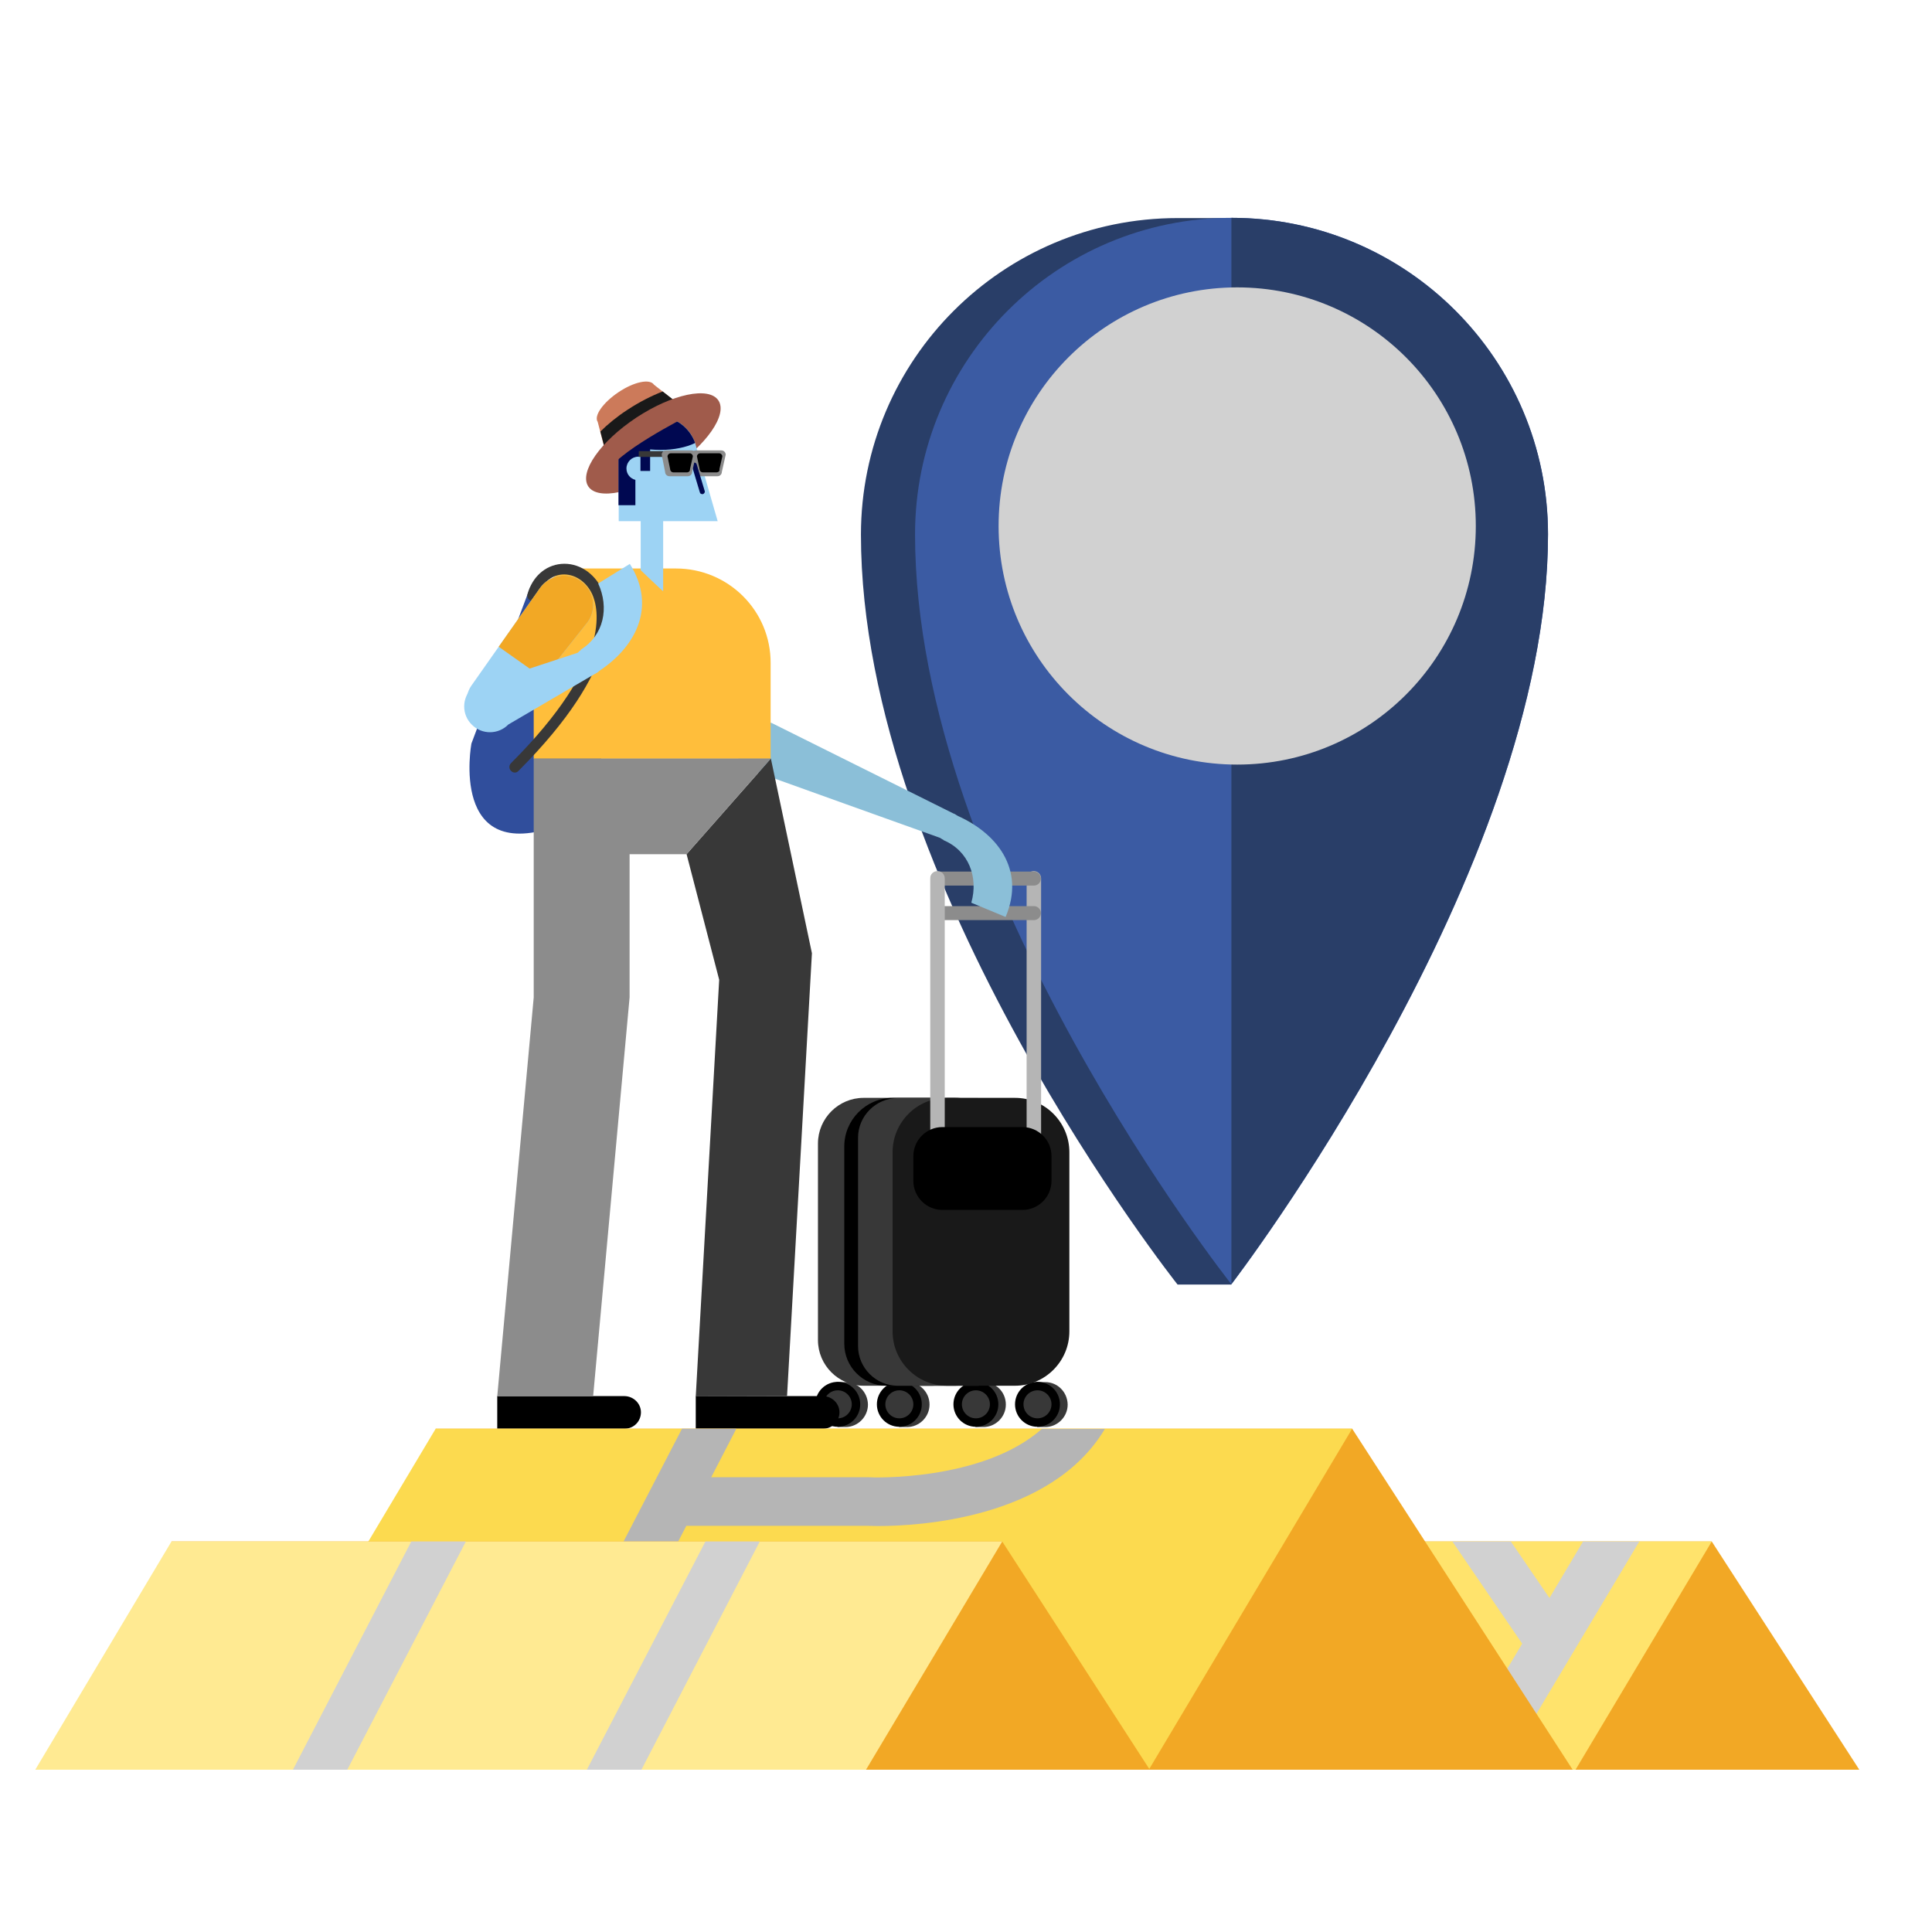 <?xml version="1.0" encoding="utf-8"?>
<!-- Generator: Adobe Illustrator 23.0.0, SVG Export Plug-In . SVG Version: 6.00 Build 0)  -->
<svg version="1.1" id="Capa_1" xmlns="http://www.w3.org/2000/svg" xmlns:xlink="http://www.w3.org/1999/xlink" x="0px" y="0px"
	 viewBox="0 0 800 800" enable-background="new 0 0 800 800" xml:space="preserve">
<g>
	<polygon fill="#F2A825" points="425.9,732.8 769.9,732.8 708.8,638.3 364.8,638.3 	"/>
	<polygon fill="#FFE36C" points="308.4,732.8 652.4,732.8 708.8,638.3 364.8,638.3 	"/>
	<g>
		<g>
			<path fill="#293E68" d="M512.3,92.6v-2.3h-24.7c-72.4,0-131.1,58.7-131.1,131.1c0,145.1,131.1,310.5,131.1,310.5h22.3v-31.6
				c37.4-55.8,108.7-175.7,108.7-278.8C618.7,157.4,572.9,104.1,512.3,92.6z"/>
			<path fill="#3B5BA3" d="M641,221.3c0,139.9-131.1,310.5-131.1,310.5S378.9,366.4,378.9,221.3c0-72.4,58.7-131.1,131.1-131.1
				S641,148.9,641,221.3z"/>
			<path fill="#293E68" d="M509.9,90.2v441.5c0,0,131.1-170.6,131.1-310.5C641,148.9,582.3,90.2,509.9,90.2z"/>
			<circle fill="#D1D1D1" cx="512.3" cy="217.8" r="98.8"/>
		</g>
		<g>
			<g>
				<path fill="#383838" d="M407.2,572.3h-3.7l-0.5,1c-3,1.5-5.1,4.7-5.1,8.3s2.1,6.8,5.1,8.3l1,1h3.2c5.1,0,9.3-4.2,9.3-9.3
					C416.5,576.4,412.4,572.3,407.2,572.3z"/>
				<circle cx="404.1" cy="581.5" r="9.3"/>
				<circle fill="#383838" cx="404.1" cy="581.5" r="5.8"/>
			</g>
			<g>
				<path fill="#383838" d="M432.8,572.3h-3.7l-0.5,1c-3,1.5-5.1,4.7-5.1,8.3s2.1,6.8,5.1,8.3l1,1h3.2c5.1,0,9.3-4.2,9.3-9.3
					C442,576.4,437.9,572.3,432.8,572.3z"/>
				<circle cx="429.6" cy="581.5" r="9.3"/>
				<circle fill="#383838" cx="429.6" cy="581.5" r="5.8"/>
			</g>
			<g>
				<path fill="#383838" d="M350.1,572.3h-3.7l-0.5,1c-3,1.5-5.1,4.7-5.1,8.3s2.1,6.8,5.1,8.3l1,1h3.2c5.1,0,9.3-4.2,9.3-9.3
					C359.3,576.4,355.2,572.3,350.1,572.3z"/>
				<circle cx="346.9" cy="581.5" r="9.3"/>
				<circle fill="#383838" cx="346.9" cy="581.5" r="5.8"/>
			</g>
			<g>
				<path fill="#383838" d="M375.6,572.3h-3.7l-0.5,1c-3,1.5-5.1,4.7-5.1,8.3s2.1,6.8,5.1,8.3l1,1h3.2c5.1,0,9.3-4.2,9.3-9.3
					C384.9,576.4,380.7,572.3,375.6,572.3z"/>
				<circle cx="372.4" cy="581.5" r="9.3"/>
				<circle fill="#383838" cx="372.4" cy="581.5" r="5.8"/>
			</g>
			<path fill="#383838" d="M385.9,573.8h-28.3c-10.4,0-18.9-8.5-18.9-18.9v-81.4c0-10.4,8.5-18.9,18.9-18.9h28.3
				c10.4,0,18.9,8.5,18.9,18.9V555C404.8,565.3,396.3,573.8,385.9,573.8z"/>
			<path d="M395.5,573.8H367c-9.6,0-17.4-7.8-17.4-17.4v-81.7c0-11,9-20.1,20.1-20.1h25.8c11,0,20.1,9,20.1,20.1v79
				C415.6,564.8,406.5,573.8,395.5,573.8z"/>
			<path fill="#383838" d="M404.8,573.8h-33.1c-9,0-16.4-7.4-16.4-16.4v-86.3c0-9,7.4-16.4,16.4-16.4h33.1c9,0,16.4,7.4,16.4,16.4
				v86.3C421.2,566.4,413.8,573.8,404.8,573.8z"/>
			<path fill="#191919" d="M420.3,573.8h-28.2c-12.4,0-22.5-10.1-22.5-22.5v-74.2c0-12.4,10.1-22.5,22.5-22.5h28.2
				c12.4,0,22.5,10.1,22.5,22.5v74.2C442.8,563.7,432.7,573.8,420.3,573.8z"/>
			<path fill="#B5B5B5" d="M428.1,360.7c-1.7,0-3,1.3-3,3v124.4c0,1.7,1.3,3,3,3c1.7,0,3-1.3,3-3V363.7
				C431.1,362.1,429.8,360.7,428.1,360.7z"/>
			<path fill="#8C8C8C" d="M428.1,366.7h-39.9c-1.6,0-2.9-1.3-2.9-2.9s1.3-2.9,2.9-2.9h39.9c1.6,0,2.9,1.3,2.9,2.9
				S429.7,366.7,428.1,366.7z"/>
			<path fill="#8C8C8C" d="M428.1,381h-39.9c-1.6,0-2.9-1.3-2.9-2.9s1.3-2.9,2.9-2.9h39.9c1.6,0,2.9,1.3,2.9,2.9
				S429.7,381,428.1,381z"/>
			<path fill="#B5B5B5" d="M388.2,360.7c-1.7,0-3,1.3-3,3v124.4c0,1.7,1.3,3,3,3s3-1.3,3-3V363.7
				C391.2,362.1,389.9,360.7,388.2,360.7z"/>
			<path d="M423.4,501h-33.2c-6.6,0-12-5.4-12-12v-10.3c0-6.6,5.4-12,12-12h33.2c6.6,0,12,5.4,12,12V489
				C435.4,495.6,430,501,423.4,501z"/>
		</g>
		<g>
			<path fill="#8BBFD8" d="M305.6,304.7c2.5-5.3,8.9-7.7,14.2-5.2l75.1,37.4l0,0c0,0,0.1,0,0.1,0c2.8,1.3,4.1,4.7,2.7,7.6
				c-1.3,2.8-4.7,4.1-7.6,2.7c0,0-0.1,0-0.1-0.1l0,0.1c0,0-78.9-28.2-79.3-28.5C305.4,316.5,303.1,310.1,305.6,304.7z"/>
		</g>
		<path fill="#8BBFD8" d="M395.1,337.3c-2.9-1.1-6.1,0.2-7.3,3.1c-1.2,2.9,0.1,6.1,2.9,7.4l0,0.1c10.4,4.4,14.5,15.3,11.5,25.9
			l14.2,5.9c8.4-19.8-3.7-35.2-21.3-42.5L395.1,337.3z"/>
		<path fill="#304E9C" d="M219.6,243l-24.4,64.9c0,0-9.4,50.6,36.2,33.9S219.6,243,219.6,243z"/>
		<path fill="#FFBE3B" d="M279.9,235.4h-39.3l0,0c0,0-0.1,0-0.1,0c-10.8,0-19.5,8.7-19.5,19.5v59.3h98.1v-39.6
			C319.2,252.9,301.6,235.4,279.9,235.4z"/>
		<g>
			<path fill="#CC7A5A" d="M270.8,159.3c-1.7-2.6-8.3-1.2-14.7,3.1c-6.4,4.3-10.3,9.8-8.6,12.3l4.2,16.2l34-19.9L270.8,159.3z"/>
			<path fill="#191919" d="M259.8,169.7c-4.3,2.8-8.1,5.9-11.2,9l3.2,12.2l34-19.9l-11.4-8.9C269.8,163.9,264.8,166.4,259.8,169.7z"
				/>
			
				<ellipse transform="matrix(0.834 -0.551 0.551 0.834 -56.334 179.734)" fill="#A05B4B" cx="270.7" cy="183.5" rx="32.3" ry="12.8"/>
		</g>
		<path fill="#9DD3F4" d="M297.2,215.9l-9.4-32.6l0,0c-2.2-6.3-8.3-10.9-15.3-10.9c-9,0-16.3,7.3-16.3,16.3v27.1h9.1v20.3
			c0,0,9.3,8.9,9.3,8.7v-29H297.2z"/>
		<path fill="#000851" d="M278,190.2c-1.1,0-2,0.9-2,2c0,1.1,0.9,2,2,2s2-0.9,2-2C280,191.1,279.1,190.2,278,190.2z"/>
		<path fill="#000851" d="M287.8,183.3L287.8,183.3c-2.3-6.3-8.3-10.9-15.4-10.9c-4.8,0-9.2,2.1-12.1,5.5h0
			c-0.1,0.1-0.1,0.2-0.2,0.2c-0.2,0.2-0.3,0.4-0.5,0.6c-0.4,0.5-0.7,1-1,1.5c-0.1,0.1-0.2,0.3-0.3,0.5c-0.3,0.5-0.5,1-0.8,1.5
			c0,0.1-0.1,0.2-0.1,0.3c0,0,0,0,0,0c-0.8,1.9-1.3,4-1.3,6.2v20.5h7v-10.5c-2.1-0.5-3.7-2.4-3.7-4.7c0-2.7,2.2-4.9,4.9-4.9h0.9v5.9
			h4v-8.9c1.4,0.1,2.8,0.2,4.3,0.2c5.6,0,10.7-1.1,14.2-2.8L287.8,183.3z"/>
		<path fill="#A05B4B" d="M284.5,172.4c0,0-30.9,15.6-33.2,23.8C249,204.5,253.4,159.2,284.5,172.4z"/>
		<rect x="264.5" y="186.8" fill="#383838" width="11.9" height="2.4"/>
		<g>
			<path fill="#8C8C8C" d="M297.1,197.2h-7.6c-1,0-1.8-0.8-1.8-1.8l-1.4-7.1c0-1,0.8-1.8,1.8-1.8h10.6c1,0,1.8,0.8,1.8,1.8l-1.6,7.1
				C298.9,196.4,298.1,197.2,297.1,197.2z"/>
			<path d="M296.7,195.6H291c-0.7,0-1.3-0.6-1.3-1.3l-1.1-5.3c0-0.7,0.6-1.3,1.3-1.3h7.9c0.7,0,1.3,0.6,1.3,1.3l-1.2,5.3
				C298.1,195,297.5,195.6,296.7,195.6z"/>
		</g>
		<path fill="#000851" d="M291.8,203.3l-3.3-11c-0.2-0.6-0.7-0.9-1.3-0.7c-0.6,0.2-0.9,0.7-0.7,1.3l3.3,11c0.1,0.5,0.6,0.7,1,0.7
			c0.1,0,0.2,0,0.3,0C291.6,204.4,292,203.8,291.8,203.3z"/>
		<g>
			<path fill="#8C8C8C" d="M284.8,197.2h-7.6c-1,0-1.8-0.8-1.8-1.8l-1.4-7.1c0-1,0.8-1.8,1.8-1.8h10.6c1,0,1.8,0.8,1.8,1.8l-1.6,7.1
				C286.6,196.4,285.8,197.2,284.8,197.2z"/>
			<path d="M284.5,195.6h-5.7c-0.7,0-1.3-0.6-1.3-1.3l-1.1-5.3c0-0.7,0.6-1.3,1.3-1.3h7.9c0.7,0,1.3,0.6,1.3,1.3l-1.2,5.3
				C285.8,195,285.2,195.6,284.5,195.6z"/>
		</g>
		<path fill="#383838" d="M213.2,319.9c-0.6,0-1.1-0.2-1.6-0.7c-0.9-0.9-0.9-2.3,0-3.2c41.9-41.9,36.3-64.1,33.6-70
			c-2.5-5.3-7.4-8.5-12.5-8.1c-4.8,0.4-8.5,3.9-10,9.3c-0.3,1.2-1.6,1.9-2.7,1.6c-1.2-0.3-1.9-1.6-1.6-2.7c2-7.2,7.3-12,14-12.6
			c7-0.6,13.6,3.6,16.9,10.6c3.9,8.3,8.2,32.2-34.5,75C214.4,319.6,213.8,319.9,213.2,319.9z"/>
		<g>
			<path fill="#9DD3F4" d="M243.4,257.5c3.9-5.5,2.5-13.1-2.9-16.9c-5.5-3.9-13.1-2.5-16.9,2.9l-28.4,40.4
				c-3.4,4.8-2.2,11.5,2.6,14.9c4.8,3.4,11.5,2.2,14.9-2.6c0,0,0.1-0.1,0.1-0.1C212.7,296.1,243.2,257.9,243.4,257.5z"/>
			<path fill="#F2A825" d="M224.9,280.8c8.5-10.7,18.4-23.1,18.5-23.3c3.9-5.5,2.5-13.1-2.9-16.9c-5.5-3.9-13.1-2.5-16.9,2.9
				l-17.1,24.3L224.9,280.8z"/>
		</g>
		<g>
			<g>
				<g>
					<path fill="#9DD3F4" d="M246.6,278.8c-2.7,1.6-6.1,0.8-7.7-1.9c-1.6-2.6-0.9-6.1,1.7-7.8l-0.1-0.1c9.6-6,11.8-17.4,7.2-27.4
						l13.1-8.1C272.3,251.7,262.8,268.8,246.6,278.8L246.6,278.8z"/>
				</g>
				<g>
					<g>
						<path fill="#9DD3F4" d="M195.4,300.1c4.2,4.2,11,4.1,15.1-0.1l37.1-21.7l0,0c0,0,0.1,0,0.1-0.1c2.2-2.2,2.2-5.8,0-8
							c-2.2-2.2-5.8-2.2-8,0c0,0,0,0.1-0.1,0.1l-0.1-0.1c0,0-43.7,14.3-44.1,14.7C191.1,289.2,191.2,296,195.4,300.1z"/>
					</g>
				</g>
			</g>
		</g>
		<g>
			<path d="M258.7,578.1c0,0-52.8,0-52.8,0v13.5c0,0,52.7,0,52.7,0c3.8,0,6.8-3,6.8-6.8C265.4,581.2,262.4,578.2,258.7,578.1z"/>
			<path d="M340.9,578.1c0,0-52.8,0-52.8,0v13.5c0,0,52.7,0,52.7,0c3.8,0,6.8-3,6.8-6.8C347.6,581.2,344.6,578.2,340.9,578.1z"/>
			<polygon fill="#383838" points="284.3,353.7 297.8,405.7 288.1,578.2 325.9,578.1 336.2,394.7 319.2,314.1 			"/>
			<polygon fill="#8C8C8C" points="221,314.1 221,413 205.9,578.2 245.6,578.2 260.7,413 260.7,353.7 284.3,353.7 319.2,314.1 			
				"/>
		</g>
	</g>
	<polygon fill="#D1D1D1" points="655.5,638.3 641.6,661.7 625.6,638.3 601.4,638.3 630.3,680.6 610.9,713.2 628,723.4 678.8,638.3 	
		"/>
	<polygon fill="#F2A825" points="271.7,732.8 651.2,732.8 559.9,591.6 180.4,591.6 	"/>
	<polygon fill="#FCDA4F" points="96.1,732.8 475.7,732.8 559.9,591.6 180.4,591.6 	"/>
	<path fill="#B5B5B5" d="M431.5,591.6c-24.7,22-71.1,20.2-71.6,20.1l-65.4,0l10.4-20.1h-22.5l-45.5,87.8l17.8,9.2l29.5-56.8h75
		c0.7,0,2.2,0.1,4.4,0.1c16.5,0,71.6-2.9,93.9-40.2H431.5z"/>
	<polygon fill="#F2A825" points="132.1,732.8 476.1,732.8 415,638.3 71,638.3 	"/>
	<polygon fill="#FFEA92" points="14.6,732.8 358.6,732.8 415,638.3 71,638.3 	"/>
	<polygon fill="#D1D1D1" points="121.3,732.8 143.8,732.8 192.9,638.3 170.3,638.3 	"/>
	<polygon fill="#D1D1D1" points="243,732.8 265.6,732.8 314.6,638.3 292.1,638.3 	"/>
</g>
</svg>
